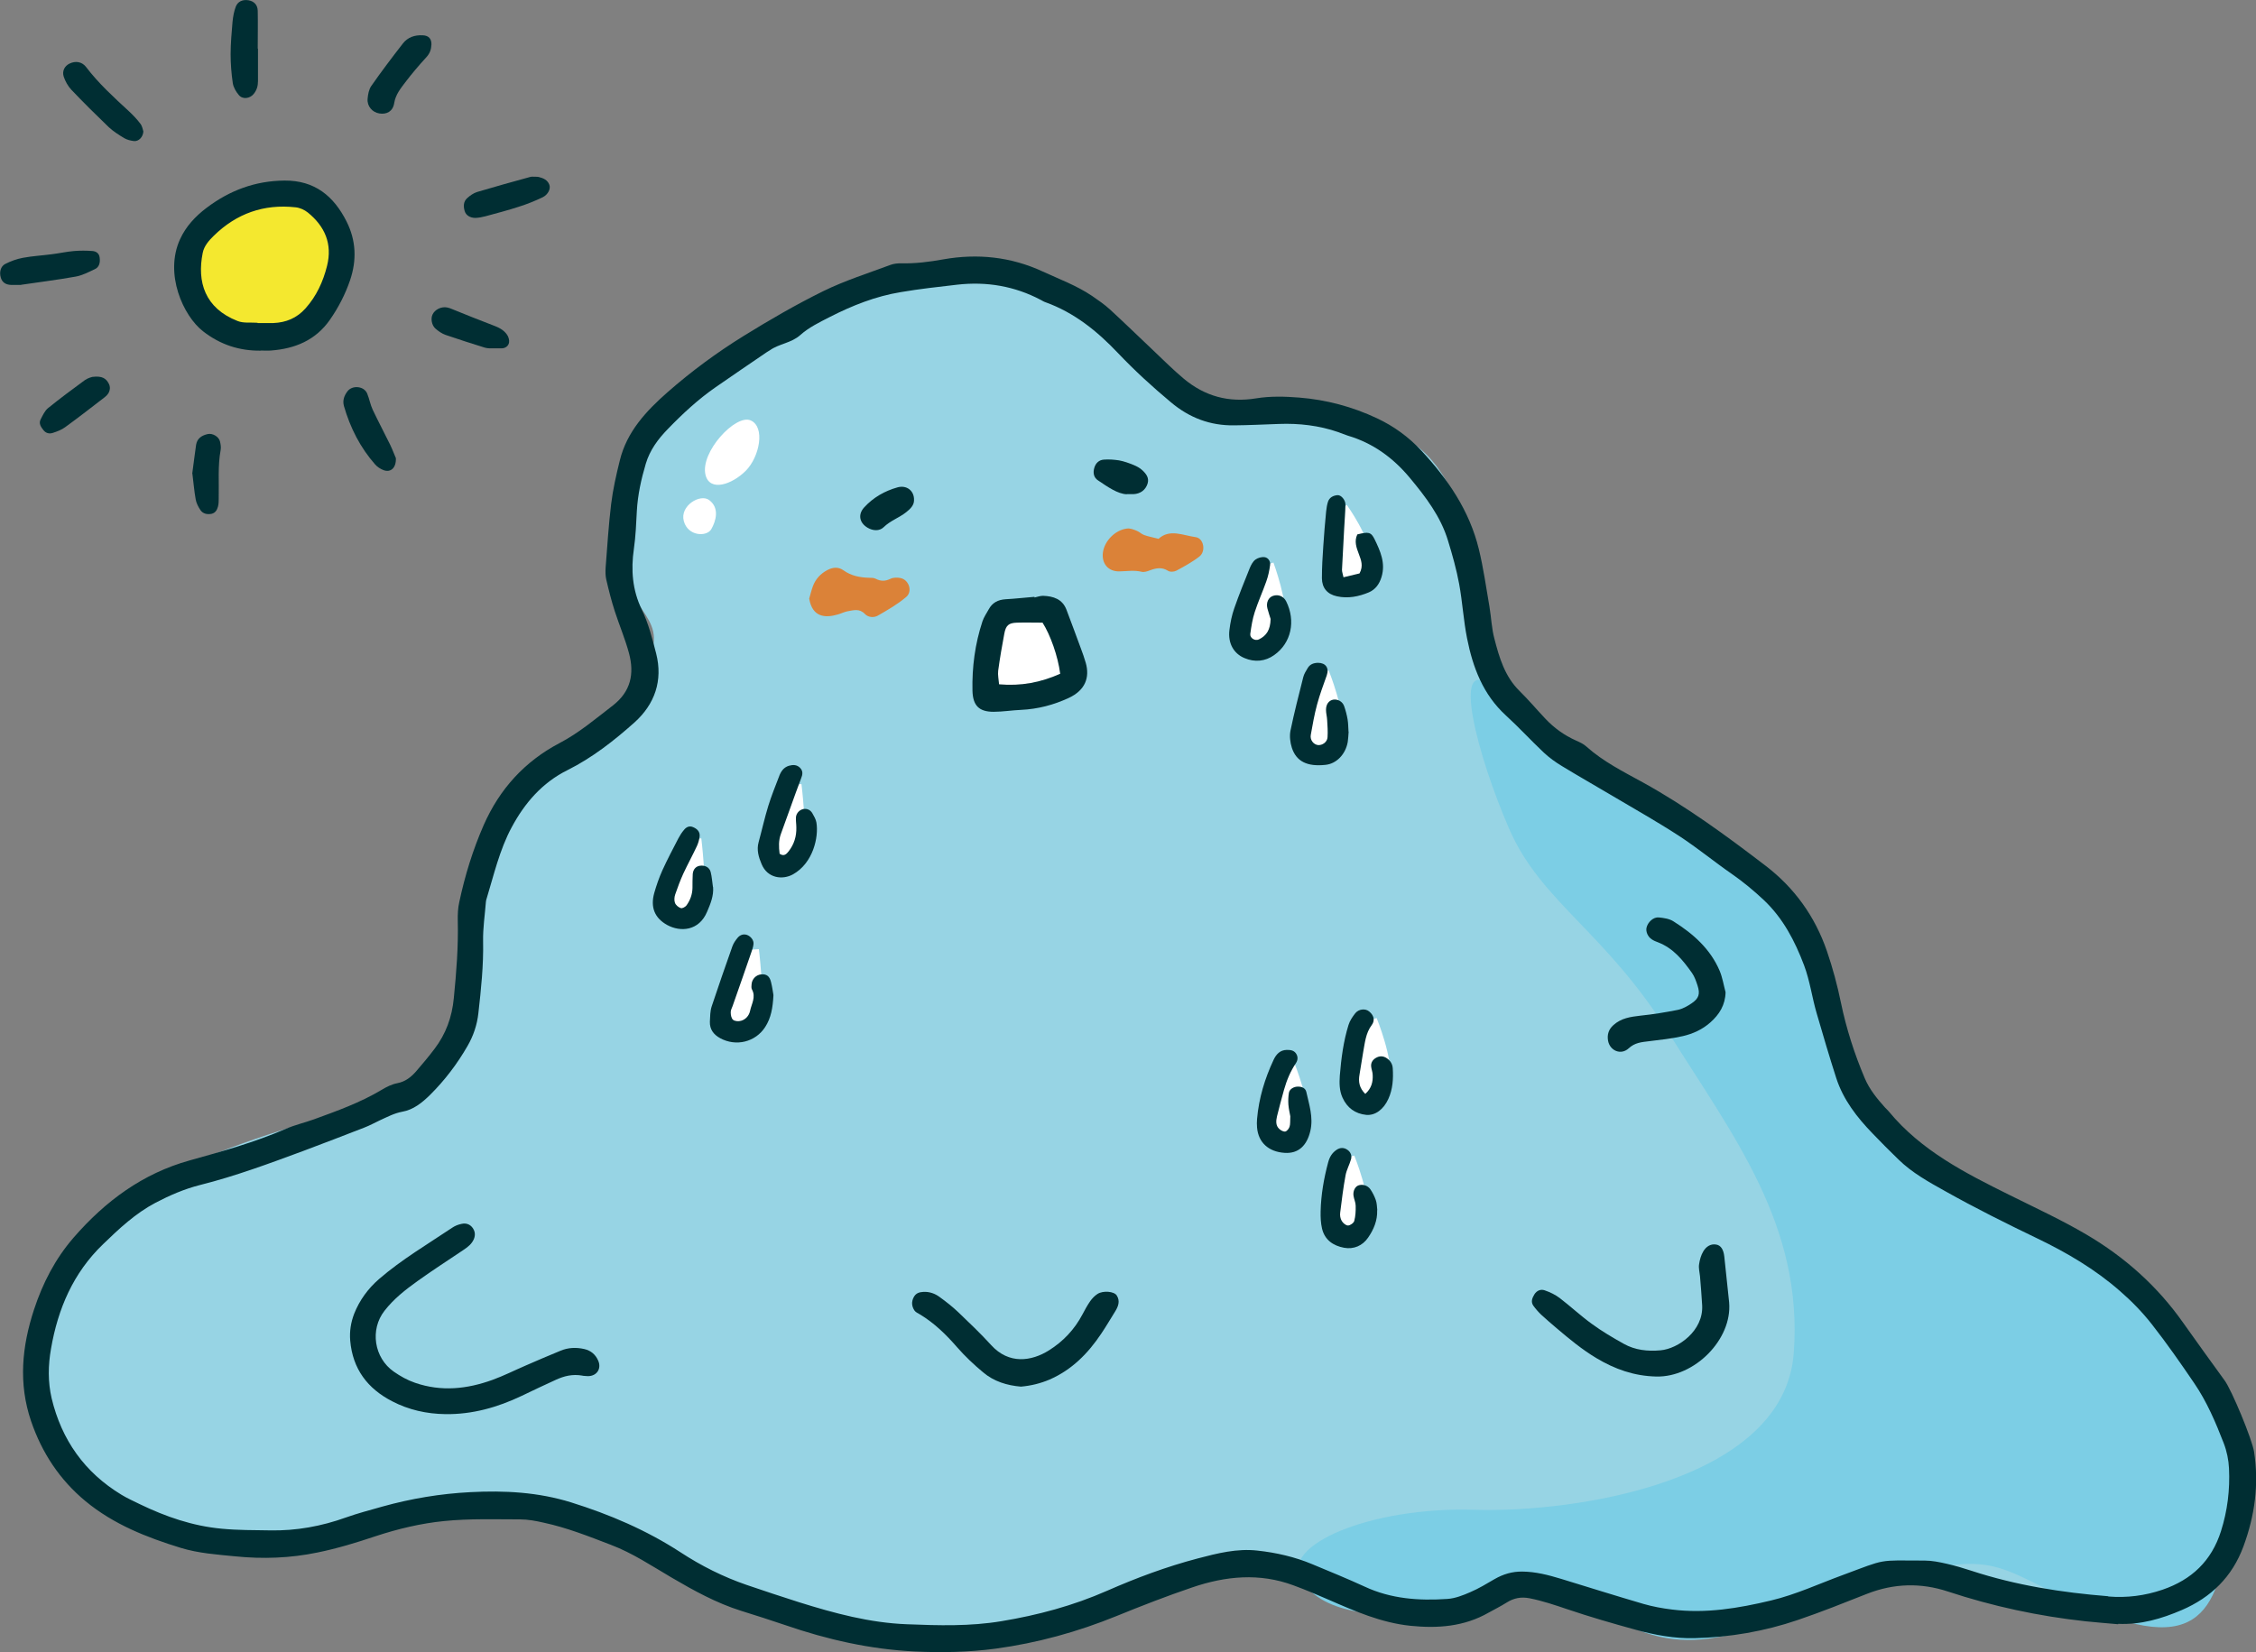 <?xml version="1.0" encoding="UTF-8"?>
<svg id="_レイヤー_2" data-name="レイヤー_2" xmlns="http://www.w3.org/2000/svg" viewBox="0 0 176.38 129.2">
  <rect x="0" y="0" width="176.38" height="129.2" fill="#808080" stroke="none"/>
  <defs>
    <style>
      .cls-1 {
        fill: #97d4e4;
      }

      .cls-1, .cls-2, .cls-3, .cls-4, .cls-5, .cls-6 {
        fill-rule: evenodd;
      }

      .cls-2 {
        fill: #fff;
      }

      .cls-3 {
        fill: #f4e82f;
      }

      .cls-4 {
        fill: #7ccee5;
      }

      .cls-5 {
        fill: #002e33;
      }

      .cls-6 {
        fill: #db8238;
      }
    </style>
  </defs>
  <g id="_レイヤー_2-2" data-name="レイヤー_2">
    <g>
      <path class="cls-1" d="M53.99,30.8c-5.76,4.03-6.17,9.33-5.33,13.5.83,4.17,4.33,4.17,1.17,8.83s-7.83,5.33-10.17,10-2.5,5.83-3,11.67-1.33,8.67-5,10.5-19.5,4.5-24.33,11.17c-4.83,6.67-7.17,15.67-.17,20.17s10,6,17.5,4,12.33-4.83,17.33-2.83,17,6.67,23,8.83c6,2.17,11.67,3.33,19.17,0,7.5-3.33,11.17-5.83,16.67-3.83s11.5,4.83,14.83,3c3.33-1.83,4.83-1.5,9.5.17s10.5,1.83,15.67-.17c5.17-2,5.83-3.67,11.33-2.33,5.5,1.33,16,5,20.33.67,4.33-4.33,3.5-11.67,0-17.17s-8.67-9.17-14.67-12c-6-2.83-12.5-7.83-13.5-12s-1.5-9.67-5-12.67-12.17-8.33-15.33-10.67c-3.17-2.33-7-4.5-7.83-9.17s-1-14.83-7.83-16.83c-6.83-2-12.33.33-14.83-2s-8.33-11.33-18.5-10.67c-10.17.67-16,6.33-21,9.83Z"/>
      <path class="cls-2" d="M78.16,47.97c-1.75,1.17-2,5.17-1.17,5.83.83.67,3.17.33,5.17-.17s1.67-2.17,1-3.83c-.67-1.67-4-2.5-5-1.83Z"/>
      <path class="cls-2" d="M55.16,37.14c-.44-1.78,2.35-4.77,3.52-4.27,1.17.5.71,2.85-.37,3.94-1.08,1.08-2.81,1.67-3.15.33Z"/>
      <path class="cls-2" d="M55.44,39.1c-.69-.51-2.3.44-1.98,1.64.32,1.21,1.8,1.25,2.15.64.35-.61.68-1.65-.17-2.28Z"/>
      <path class="cls-2" d="M61.41,61.39c-1.33,2.42-1.92,5.17-1.08,5.92s2.25.83,2.5-.92-.17-5.08-.17-5.08l-1.25.08Z"/>
      <path class="cls-2" d="M53.58,65.64c-1.33,2.42-1.92,5.17-1.08,5.92s2.25.83,2.5-.92-.17-5.08-.17-5.08l-1.25.08Z"/>
      <path class="cls-2" d="M58.08,74.3c-1.33,2.42-1.92,5.17-1.08,5.92s2.25.83,2.5-.92-.17-5.08-.17-5.08l-1.25.08Z"/>
      <path class="cls-2" d="M98.58,44.3c-1.33,2.42-1.92,5.17-1.08,5.92s2.75.46,3-1.29-.94-4.94-.94-4.94l-.98.31Z"/>
      <path class="cls-2" d="M103.08,52.64c-1.33,2.42-1.92,5.17-1.08,5.92s2.69.56,2.94-1.19-1.06-4.94-1.06-4.94l-.79.21Z"/>
      <path class="cls-2" d="M106.83,79.82c-1.33,2.42-1.92,5.17-1.08,5.92s2.69.56,2.94-1.19-1.06-4.94-1.06-4.94l-.79.21Z"/>
      <path class="cls-2" d="M100.39,83.32c-1.33,2.42-1.92,5.17-1.08,5.92s2.69.56,2.94-1.19-1.06-4.94-1.06-4.94l-.79.21Z"/>
      <path class="cls-2" d="M105.08,90.57c-1.33,2.42-1.92,5.17-1.08,5.92s2.69.56,2.94-1.19-1.06-4.94-1.06-4.94l-.79.21Z"/>
      <path class="cls-2" d="M104.73,39.8c-.84,2.63-.87,5.44.09,6.01.96.57,2.51-.24,2.42-2.01-.1-1.77-1.94-4.31-1.94-4.31l-.57.31Z"/>
      <path class="cls-4" d="M123.99,59.64c6.32,3.28,12.92,8.42,15.33,10.67,2.42,2.25,4.42,11.75,5.42,14.75s6.25,7.5,10.75,9,10.75,5,13.5,8.75,7,8.5,5.75,14.75-1.25,12-10,8.75-7.75-5.75-17.75-2.5-14.25,6.5-20.75,2.75-8.25-1-13.25-.5-9.5.25-11.25-2.5,5.5-5.75,13.5-5.5,24.25-2.25,25-12.25-4.75-17-9.75-25-10-10.25-12.5-16-4.5-13.5-1.5-11.25,5.25,4.92,7.5,6.08Z"/>
      <path class="cls-3" d="M15.12,23.55c-1.7-2.33-1.12-6.25,3-7.5s7.88-1,8.25,2.5-1,6.75-2.75,7.5-6.12.75-8.5-2.5Z"/>
      <g>
        <path class="cls-5" d="M20.38,27.42c-1.67.02-3.16-.47-4.5-1.51-1.55-1.2-3.05-4.49-1.8-7.21.46-1,1.19-1.78,2.06-2.44,1.81-1.37,3.81-2.12,6.1-2.14,2.37-.02,3.86,1.22,4.86,3.21.74,1.48.8,3.01.27,4.58-.38,1.11-.91,2.14-1.58,3.1-1.12,1.6-2.73,2.26-4.61,2.4-.27.02-.54,0-.81,0ZM20.14,25.26c.44,0,.84.01,1.24,0,.98-.04,1.82-.38,2.5-1.14.86-.96,1.38-2.09,1.69-3.33.43-1.72-.17-3.09-1.5-4.17-.26-.21-.63-.38-.97-.41-2.47-.27-4.6.48-6.38,2.22-.39.38-.76.8-.87,1.34-.46,2.28.17,4.33,2.72,5.33.47.19,1.05.1,1.56.14Z"/>
        <path class="cls-5" d="M11.21,10.26c-.02.47-.38.81-.74.77-.26-.03-.54-.1-.76-.23-.42-.25-.84-.52-1.2-.85-1-.96-1.99-1.94-2.94-2.94-.26-.28-.47-.66-.59-1.02-.14-.44.08-.83.44-1.01.48-.24.99-.16,1.31.26.98,1.29,2.17,2.37,3.35,3.46.32.3.63.62.9.98.15.2.19.48.23.61Z"/>
        <path class="cls-5" d="M1.65,22.28c-.34,0-.57,0-.79,0-.44-.02-.7-.22-.8-.58-.12-.41-.02-.87.35-1.06.43-.22.9-.39,1.38-.48.75-.14,1.51-.18,2.26-.28.58-.07,1.15-.2,1.73-.25.48-.04.98-.04,1.46,0,.26.02.51.17.55.5.06.42-.04.77-.38.92-.49.23-.98.49-1.5.58-1.45.26-2.92.44-4.26.64Z"/>
        <path class="cls-5" d="M33.72,3.54c-.01.37-.14.67-.4.95-.57.62-1.12,1.27-1.63,1.94-.37.49-.76.96-.87,1.63-.1.65-.59.91-1.17.81-.54-.09-.96-.56-.91-1.14.03-.35.1-.74.29-1.01.79-1.13,1.62-2.23,2.47-3.32.38-.49.92-.67,1.55-.64.48.02.71.28.68.79Z"/>
        <path class="cls-5" d="M20.17,3.8c0,.85,0,1.7,0,2.54,0,.38-.09.7-.33,1-.3.38-.88.45-1.17.09-.22-.26-.42-.6-.47-.93-.11-.75-.17-1.51-.17-2.26,0-.85.08-1.69.15-2.54.04-.39.11-.8.25-1.17.16-.42.54-.58.99-.51.43.07.72.35.73.82.02.99,0,1.97,0,2.96h0Z"/>
        <path class="cls-5" d="M30.95,35.8c.04.81-.42,1.17-.97.96-.24-.09-.48-.25-.65-.44-1.17-1.33-1.95-2.87-2.44-4.57-.12-.44.02-.8.26-1.13.38-.53,1.32-.44,1.56.16.17.41.24.86.43,1.26.44.93.92,1.83,1.37,2.75.19.4.34.81.43,1.01Z"/>
        <path class="cls-5" d="M41.83,13.82c.11,0,.2,0,.29.02.36.09.69.23.83.61.12.31-.1.77-.53.98-.61.29-1.23.54-1.87.74-.85.28-1.72.5-2.59.74-.26.07-.53.12-.79.13-.42,0-.75-.21-.84-.54-.11-.36-.1-.74.19-1,.23-.21.5-.4.79-.49,1.37-.41,2.75-.79,4.13-1.17.13-.04.27-.02.38-.02Z"/>
        <path class="cls-5" d="M15.03,37.04c.1-.74.19-1.49.3-2.25.08-.52.46-.75.92-.85.38-.08.86.21.95.58.05.22.09.45.05.67-.23,1.25-.12,2.51-.15,3.76,0,.22,0,.46-.06.67-.07.26-.21.5-.51.56-.33.06-.65,0-.85-.28-.17-.25-.33-.55-.38-.85-.12-.66-.17-1.33-.26-2.02Z"/>
        <path class="cls-5" d="M7.24,29.47c.74-.09,1.05.12,1.26.52.14.26.11.52-.03.77-.07.11-.17.21-.27.29-1.03.79-2.05,1.59-3.1,2.35-.28.21-.63.34-.97.45-.27.09-.54.03-.73-.21-.2-.25-.39-.53-.22-.85.16-.31.32-.67.58-.88.94-.76,1.91-1.48,2.88-2.19.24-.17.56-.24.58-.25Z"/>
        <path class="cls-5" d="M38.31,27.24s-.21,0-.42-.06c-1.02-.32-2.04-.64-3.05-.99-.29-.1-.56-.29-.79-.49-.3-.26-.39-.79-.23-1.11.18-.38.67-.63,1.12-.55.13.02.26.07.38.12,1.07.43,2.14.87,3.23,1.28.43.16.83.35,1.09.73.12.17.19.42.16.61-.05.28-.28.45-.58.46-.22,0-.45,0-.91,0Z"/>
      </g>
      <g>
        <path class="cls-5" d="M60.94,66.75c.35.26.56.02.71-.17.43-.54.63-1.18.61-1.88,0-.27-.05-.54-.03-.8.03-.33.3-.59.6-.64.3-.04.54.09.68.33.13.23.28.48.32.73.19,1.14-.26,3.17-1.83,4.05-.81.45-2,.32-2.46-.81-.22-.52-.4-1.09-.23-1.7.26-.95.47-1.91.76-2.85.24-.77.54-1.52.83-2.27.14-.39.35-.73.78-.86.32-.09.62-.09.87.16.26.27.2.54.07.86-.54,1.42-1.03,2.86-1.56,4.29-.2.53-.17,1.05-.11,1.55Z"/>
        <path class="cls-5" d="M60.47,77.82c-.05.99-.19,1.78-.64,2.48-.76,1.19-2.29,1.56-3.53.88-.51-.28-.82-.69-.8-1.29.02-.4.02-.82.14-1.19.52-1.57,1.07-3.14,1.62-4.7.09-.25.25-.48.42-.68.18-.21.44-.31.73-.21.29.11.54.42.5.72-.02.22-.1.43-.17.64-.48,1.4-.97,2.79-1.46,4.19-.06.17-.16.34-.15.51,0,.2.05.47.19.58.14.11.43.13.62.07.36-.1.62-.4.7-.76.11-.55.48-1.09.15-1.69-.06-.11-.04-.26-.03-.4.03-.42.36-.75.77-.78.4-.03.64.14.75.6.1.39.15.79.19,1.02Z"/>
        <path class="cls-5" d="M55.75,69.35c.06.71-.21,1.34-.47,1.95-.63,1.5-2.08,1.6-3.12,1.03-.98-.54-1.32-1.39-1.01-2.5.17-.6.38-1.2.63-1.76.39-.86.83-1.69,1.26-2.52.12-.23.27-.46.44-.66.18-.22.42-.34.71-.21.31.13.54.35.51.71-.03.26-.1.52-.21.76-.34.73-.73,1.44-1.07,2.17-.24.53-.44,1.07-.63,1.62-.07.2-.09.47-.02.66.07.18.27.35.46.41.11.04.35-.09.44-.21.29-.4.46-.86.47-1.37,0-.36,0-.72.02-1.08.03-.37.24-.6.55-.65.39-.06.75.11.85.48.1.38.12.79.18,1.18Z"/>
      </g>
      <g>
        <path class="cls-5" d="M99.34,48.4c-.04-.14-.16-.47-.25-.82-.12-.46.08-.87.45-.99.4-.13.82.03,1.02.44.75,1.51.41,3.25-.95,4.2-.69.49-1.51.57-2.31.23-.85-.35-1.31-1.17-1.18-2.2.07-.58.19-1.16.38-1.7.37-1.06.79-2.1,1.21-3.14.1-.24.24-.51.44-.66.19-.14.5-.23.73-.19.27.04.46.32.42.61-.06.44-.15.88-.3,1.29-.28.8-.64,1.58-.9,2.39-.18.55-.27,1.13-.35,1.71-.04.33.38.57.67.43.6-.29.9-.75.92-1.6Z"/>
        <path class="cls-5" d="M105.04,45.14c.47-.12.89-.22,1.25-.3.32-.59.12-1.05-.05-1.51-.19-.5-.38-1.01-.12-1.54.87-.22,1.07-.19,1.35.38.45.93.87,1.86.54,2.95-.17.56-.48.98-.99,1.2-.79.33-1.63.5-2.49.31-.75-.16-1.17-.64-1.18-1.41,0-.85.05-1.7.11-2.55.06-.89.13-1.78.22-2.67.03-.27.07-.54.15-.78.12-.33.41-.47.73-.5.29-.03.64.38.63.75-.01.62-.07,1.25-.1,1.88-.06,1.07-.12,2.14-.17,3.21,0,.17.07.33.12.59Z"/>
        <path class="cls-5" d="M105.44,57.22c-.02.27-.03.54-.07.8-.17.97-.89,1.71-1.75,1.79-1.41.15-2.27-.26-2.62-1.34-.13-.41-.19-.9-.11-1.32.29-1.41.65-2.8,1-4.19.06-.25.21-.49.35-.72.18-.3.46-.4.8-.41.61,0,.89.41.69.98-.27.76-.55,1.51-.76,2.29-.21.78-.35,1.58-.49,2.37-.07.39.21.74.55.79.35.04.74-.23.76-.61.03-.44,0-.9-.03-1.34-.01-.27-.09-.53-.09-.8,0-.45.23-.74.57-.8.35-.05.72.14.85.51.12.34.21.69.27,1.04.05.31.05.62.07.94Z"/>
      </g>
      <g>
        <path class="cls-6" d="M63.26,46.83c.09-.3.17-.65.29-.98.21-.57.6-.99,1.13-1.27.42-.22.85-.28,1.27.02.6.43,1.28.56,2,.58.18,0,.37,0,.52.08.39.2.74.2,1.15,0,.22-.11.53-.11.78-.06.66.13.97,1.04.45,1.48-.67.57-1.45,1.02-2.22,1.46-.31.18-.76.14-1.01-.13-.43-.45-.89-.29-1.36-.21-.26.05-.5.18-.76.25-.98.29-1.98.22-2.23-1.22Z"/>
        <path class="cls-6" d="M90.57,42.14c.88-.81,1.92-.27,2.9-.14.64.08.83,1.1.31,1.51-.56.44-1.19.78-1.82,1.12-.17.09-.49.11-.65,0-.48-.3-.93-.21-1.41-.03-.2.08-.45.16-.65.11-.58-.14-1.15-.04-1.73-.03-.88.02-1.41-.62-1.29-1.49.13-.9.96-1.75,1.89-1.86.25-.03.52.08.76.18.21.08.37.26.58.33.33.12.69.18,1.1.29Z"/>
      </g>
      <g>
        <path class="cls-5" d="M100.88,87.29c-.04-.21-.12-.56-.15-.91-.02-.31-.01-.63.04-.93.05-.29.39-.49.73-.48.29,0,.56.12.63.41.22,1,.56,1.98.32,3.04-.27,1.17-.94,1.8-2.01,1.73-1.26-.08-2.06-.81-2.16-1.98-.02-.22-.02-.45,0-.67.14-1.63.61-3.17,1.3-4.64.2-.42.5-.75,1.02-.76.28,0,.54.02.72.27.17.25.16.51,0,.76-.43.64-.72,1.34-.93,2.08-.19.69-.38,1.38-.55,2.08-.08.35-.12.73.19,1,.12.11.33.22.46.19.13-.03.28-.22.33-.37.07-.21.04-.44.06-.82Z"/>
        <path class="cls-5" d="M106.75,85.53c.47-.42.6-.92.57-1.47,0-.22-.1-.44-.12-.66-.03-.29.11-.52.36-.67.3-.18.59-.17.88.03.27.19.43.45.45.79.05.81,0,1.62-.34,2.37-.37.83-1.03,1.32-1.73,1.26-.87-.09-1.5-.55-1.86-1.35-.25-.55-.25-1.14-.21-1.72.11-1.34.28-2.67.68-3.96.1-.33.31-.64.53-.92.27-.33.78-.39,1.08-.14.35.28.49.68.21,1.06-.48.63-.54,1.41-.68,2.16-.1.57-.18,1.15-.28,1.72-.1.55-.02,1.04.45,1.51Z"/>
        <path class="cls-5" d="M107.67,94.64c.03.81-.28,1.52-.71,2.14-.43.63-1.12.93-1.88.79-.85-.16-1.51-.61-1.72-1.5-.1-.43-.12-.89-.11-1.34.03-1.3.25-2.58.59-3.84.11-.41.3-.74.66-.98.29-.19.59-.19.87.02.24.18.33.44.26.71-.12.43-.35.83-.43,1.26-.18.97-.3,1.95-.42,2.92-.03.21.01.47.12.65.1.17.32.36.49.36.17,0,.45-.2.49-.36.1-.38.12-.79.11-1.18,0-.26-.13-.52-.17-.79-.05-.36.12-.7.37-.8.31-.12.73-.02.95.3.17.25.32.54.42.83.09.25.09.53.12.79Z"/>
      </g>
      <g>
        <path class="cls-5" d="M165.6,127.01c-.85-.08-1.7-.14-2.54-.23-3.67-.4-7.26-1.17-10.77-2.33-2.12-.7-4.23-.64-6.32.18-1.8.71-3.59,1.43-5.42,2.05-2.61.89-5.31,1.35-8.06,1.42-1.58.04-3.13-.25-4.65-.67-1.78-.49-3.55-1-5.29-1.59-.98-.33-1.95-.66-2.96-.86-.67-.13-1.23-.02-1.79.33-.46.29-.94.53-1.41.79-1.92,1.1-3.99,1.25-6.13,1.03-2.28-.24-4.33-1.14-6.39-2.04-.9-.39-1.81-.78-2.74-1.12-2.66-.99-5.31-.73-7.92.16-2,.68-3.96,1.44-5.92,2.24-3.05,1.24-6.2,2.11-9.46,2.55-2.1.28-4.2.32-6.31.22-3.49-.17-6.84-.93-10.12-2.06-1.15-.39-2.3-.76-3.46-1.12-1.94-.61-3.71-1.59-5.45-2.61-1.55-.91-3.04-1.91-4.73-2.55-1.72-.66-3.43-1.34-5.24-1.73-.61-.14-1.24-.26-1.86-.26-1.98,0-3.97-.07-5.93.13-1.82.18-3.62.61-5.38,1.19-1.49.5-3,.96-4.53,1.27-2.12.44-4.26.52-6.43.3-1.43-.14-2.87-.24-4.25-.66-2.67-.82-5.26-1.84-7.45-3.65-2.02-1.67-3.41-3.78-4.26-6.26-1-2.94-.72-5.84.23-8.73.68-2.07,1.66-3.97,3.1-5.63,2.47-2.84,5.39-5.01,9.07-6.03,2.55-.71,5.1-1.42,7.54-2.48.7-.3,1.45-.47,2.17-.73,1.81-.66,3.63-1.31,5.3-2.31.38-.23.8-.44,1.23-.52.62-.12,1.06-.47,1.45-.91.5-.58.99-1.16,1.45-1.77.89-1.17,1.37-2.48,1.51-3.97.2-2.01.36-4.02.31-6.05-.01-.49.01-1,.12-1.47.44-2.07,1.06-4.08,1.91-6.02,1.24-2.81,3.2-4.97,5.92-6.4,1.53-.8,2.82-1.9,4.17-2.94,1.42-1.1,1.69-2.49,1.27-4.08-.3-1.12-.76-2.2-1.12-3.31-.26-.81-.47-1.64-.66-2.46-.07-.3-.07-.63-.05-.94.13-1.65.23-3.31.43-4.96.14-1.15.4-2.29.68-3.42.55-2.25,2.07-3.87,3.73-5.33,1.86-1.63,3.85-3.1,5.95-4.4,2.02-1.25,4.09-2.45,6.22-3.5,1.69-.83,3.5-1.4,5.27-2.06.25-.09.53-.12.79-.12,1.13.03,2.23-.11,3.34-.31,2.67-.47,5.28-.2,7.76.95,1.3.6,2.66,1.1,3.86,1.91.48.33.96.66,1.39,1.05,1.12,1.03,2.22,2.1,3.33,3.15.81.77,1.61,1.57,2.47,2.29,1.64,1.36,3.5,1.87,5.64,1.52,1.1-.18,2.25-.15,3.37-.06,2.11.17,4.15.71,6.08,1.62,1.32.62,2.47,1.46,3.46,2.52,2.08,2.23,3.77,4.71,4.5,7.71.36,1.48.57,2.99.83,4.5.14.84.17,1.71.39,2.52.38,1.47.81,2.94,1.96,4.07.7.69,1.34,1.45,2.02,2.17.69.73,1.48,1.3,2.4,1.71.29.13.58.26.81.47,1.32,1.18,2.9,1.97,4.43,2.81,3.4,1.88,6.51,4.16,9.58,6.51,2.26,1.73,3.87,3.97,4.8,6.69.45,1.32.81,2.65,1.09,4.02.42,2.02,1.05,3.99,1.86,5.9.37.88.97,1.61,1.6,2.31.09.1.2.19.28.29,2.53,3.07,5.98,4.82,9.45,6.54,2.01,1,4.05,1.94,5.99,3.08,3.03,1.78,5.58,4.06,7.6,6.94,1.06,1.5,2.14,2.99,3.22,4.48.56.77,2.15,4.6,2.3,5.58.39,2.54.06,4.98-.83,7.39-.88,2.39-2.53,3.99-4.82,4.98-1.58.68-3.21,1.16-4.97,1.08ZM164.83,124.84c1.45.12,2.86-.06,4.24-.53,2.28-.78,3.83-2.25,4.57-4.57.51-1.6.71-3.25.63-4.91-.03-.66-.17-1.35-.41-1.97-.63-1.63-1.32-3.25-2.31-4.7-1.06-1.56-2.14-3.11-3.3-4.59-.74-.95-1.6-1.83-2.51-2.62-1.94-1.7-4.15-3-6.46-4.11-2.43-1.17-4.84-2.37-7.19-3.69-1.29-.72-2.6-1.44-3.67-2.49-.68-.66-1.35-1.33-2-2.01-1.23-1.27-2.31-2.65-2.86-4.36-.54-1.67-1.03-3.35-1.52-5.03-.37-1.25-.53-2.55-.99-3.77-.72-1.91-1.64-3.68-3.15-5.11-.79-.74-1.61-1.42-2.5-2.04-1.4-.97-2.72-2.06-4.15-2.99-1.69-1.1-3.46-2.09-5.19-3.12-1.31-.78-2.64-1.53-3.95-2.33-.5-.3-.98-.65-1.4-1.04-1.01-.95-1.95-1.98-2.98-2.92-1.78-1.63-2.58-3.75-3.03-6.02-.28-1.4-.36-2.85-.62-4.26-.21-1.14-.53-2.27-.87-3.38-.57-1.89-1.75-3.43-2.99-4.92-1.29-1.55-2.87-2.71-4.83-3.29-.26-.08-.5-.19-.76-.28-1.5-.52-3.08-.7-4.64-.64-1.16.04-2.33.1-3.49.11-1.88.03-3.51-.59-4.95-1.8-1.45-1.21-2.84-2.48-4.14-3.85-1.62-1.71-3.42-3.17-5.68-3.98-.13-.04-.24-.12-.36-.18-2.05-1.08-4.23-1.45-6.53-1.19-1.47.17-2.94.33-4.4.58-1.97.32-3.81,1.05-5.57,1.95-.8.41-1.63.81-2.29,1.4-.71.64-1.66.68-2.39,1.2-.07.05-.15.09-.23.14-1.34.91-2.67,1.82-4,2.74-1.37.95-2.59,2.08-3.75,3.28-.76.78-1.4,1.64-1.72,2.71-.36,1.21-.63,2.43-.7,3.7-.05.98-.09,1.97-.23,2.95-.24,1.65-.12,3.23.61,4.74.53,1.1.83,2.28,1.13,3.45.54,2.12-.11,3.96-1.68,5.38-1.6,1.43-3.31,2.77-5.25,3.74-1.98.98-3.35,2.58-4.36,4.46-.96,1.78-1.41,3.78-2,5.71-.01.04-.02.09-.02.13-.08,1.03-.24,2.06-.22,3.08.04,1.89-.16,3.77-.37,5.64-.1.9-.39,1.76-.84,2.54-.81,1.41-1.79,2.7-2.94,3.84-.61.6-1.3,1.16-2.16,1.31-.64.12-1.18.41-1.75.67-.41.19-.8.41-1.22.57-1.59.62-3.18,1.23-4.78,1.83-2.65.98-5.31,1.97-8.06,2.66-1.23.31-2.38.81-3.49,1.39-1.57.83-2.84,2.02-4.1,3.24-2.34,2.25-3.53,5.05-4.07,8.17-.23,1.29-.25,2.61.05,3.89.78,3.25,2.58,5.79,5.45,7.53.46.28.95.5,1.44.74,2.03.98,4.13,1.71,6.41,1.92,1.26.12,2.51.11,3.77.13,2.04.04,4.02-.32,5.94-1.01.93-.33,1.89-.58,2.84-.85,2.26-.63,4.55-1.01,6.89-1.13,2.67-.14,5.3,0,7.87.8,3.01.94,5.89,2.17,8.55,3.9,1.62,1.06,3.35,1.93,5.19,2.56,1.36.46,2.72.92,4.09,1.35,2.75.86,5.52,1.61,8.42,1.72,2.47.1,4.95.17,7.4-.24,2.84-.47,5.6-1.21,8.26-2.38,2.3-1.01,4.66-1.89,7.1-2.53,1.52-.4,3.06-.79,4.65-.61,1.47.16,2.92.49,4.3,1.07,1.37.57,2.74,1.13,4.09,1.75,2.06.96,4.24,1.11,6.46.96.61-.04,1.22-.28,1.79-.53.66-.28,1.28-.66,1.9-1.02.68-.39,1.38-.6,2.17-.59,1.05.01,2.04.27,3.03.57,2.15.66,4.29,1.33,6.44,1.96.73.21,1.49.35,2.24.44,2.63.33,5.19-.1,7.74-.71,1.93-.46,3.73-1.3,5.58-1.98,3.51-1.3,2.68-1.15,6.42-1.14.58,0,1.16.12,1.73.25.66.15,1.3.34,1.94.55,3.48,1.14,7.06,1.7,10.69,1.99Z"/>
        <path class="cls-5" d="M45.54,107.57c-.81-.14-1.45.04-2.07.32-.9.41-1.79.83-2.68,1.26-1.89.9-3.86,1.46-5.97,1.43-1.46-.02-2.86-.33-4.15-1-1.93-.99-3.1-2.53-3.29-4.75-.06-.73.05-1.42.31-2.1.42-1.06,1.08-1.96,1.94-2.71,1.77-1.53,3.79-2.72,5.73-4.02.22-.15.48-.25.74-.3.32-.07.63.02.84.3.2.27.24.56.11.89-.17.4-.49.63-.83.86-1.19.8-2.4,1.58-3.57,2.42-.95.68-1.86,1.39-2.59,2.33-1.15,1.47-.82,3.68.73,4.76.52.36,1.05.66,1.66.87,2.06.71,4.07.49,6.06-.23.88-.32,1.73-.75,2.59-1.12.91-.39,1.81-.79,2.73-1.16.6-.25,1.22-.27,1.85-.13.52.12.88.43,1.09.91.27.62-.1,1.2-.79,1.21-.18,0-.36-.03-.42-.03Z"/>
        <path class="cls-5" d="M80.89,46.72c.22-.05.44-.13.66-.13.8.03,1.51.25,1.83,1.09.38,1,.75,2.01,1.12,3.01.14.38.28.76.39,1.15.32,1.14-.04,2.13-1.32,2.73-1.18.55-2.43.88-3.75.94-.71.03-1.43.15-2.14.15-1.14,0-1.62-.49-1.65-1.65-.04-1.85.2-3.66.78-5.42.11-.33.32-.63.49-.94.28-.52.72-.75,1.31-.79.76-.04,1.51-.13,2.27-.19,0,.02,0,.03,0,.05ZM82.89,52.69c-.18-1.39-.77-3.04-1.38-4-.67,0-1.34-.02-2,0-.65.02-.87.21-.99.86-.18.96-.35,1.93-.48,2.9-.04.33.04.68.07,1.06,1.71.15,3.25-.14,4.79-.83Z"/>
        <path class="cls-5" d="M135.19,101.86c.24,2.87-2.69,5.85-5.7,5.78-1.74-.04-3.24-.58-4.68-1.44-1.12-.67-2.12-1.5-3.11-2.34-.41-.35-.82-.7-1.21-1.06-.22-.21-.43-.45-.61-.7-.21-.3-.09-.6.08-.88.19-.31.51-.43.81-.32.41.14.83.34,1.17.6.85.65,1.64,1.39,2.51,2.02.79.58,1.64,1.08,2.5,1.56.89.5,1.87.6,2.87.51,1.39-.12,3.37-1.53,3.26-3.52-.04-.76-.11-1.52-.17-2.28-.03-.31-.12-.63-.07-.93.05-.35.15-.71.33-1.01.21-.35.55-.61,1.01-.53.36.06.57.39.63.93.13,1.2.25,2.4.38,3.6Z"/>
        <path class="cls-5" d="M79.82,108.43c-1.08-.09-2.11-.4-2.96-1.12-.72-.6-1.41-1.25-2.03-1.96-.86-.99-1.78-1.89-2.91-2.57-.15-.09-.34-.17-.43-.31-.2-.31-.25-.65-.06-1.02.17-.33.43-.41.77-.43.47-.02.9.13,1.26.4.51.37,1.01.76,1.46,1.19.88.84,1.76,1.68,2.57,2.57,1.39,1.53,3.15,1.27,4.51.42,1.12-.7,2.01-1.64,2.63-2.82.19-.36.38-.71.61-1.04.15-.21.35-.42.57-.56.44-.28,1.3-.2,1.5.12.28.44.12.86-.13,1.26-.36.57-.69,1.15-1.07,1.71-1.04,1.56-2.31,2.85-4.06,3.61-.71.3-1.44.48-2.23.55Z"/>
        <path class="cls-5" d="M134.91,77.58c-.02,1.01-.49,1.75-1.19,2.37-.62.55-1.36.89-2.15,1.07-.87.2-1.77.29-2.65.4-.58.07-1.11.11-1.59.56-.6.55-1.47.19-1.61-.61-.08-.47.05-.88.42-1.21.61-.55,1.34-.65,2.12-.74.98-.1,1.95-.26,2.91-.45.38-.08.76-.29,1.08-.51.58-.39.68-.74.47-1.39-.11-.34-.23-.69-.43-.98-.7-.99-1.46-1.94-2.65-2.4-.17-.06-.34-.13-.49-.23-.32-.2-.49-.61-.42-.92.1-.43.53-.84.96-.8.39.04.83.1,1.15.31,1.54.97,2.88,2.15,3.61,3.87.22.53.31,1.11.46,1.67Z"/>
        <path class="cls-5" d="M71.46,39.13c0,.38-.29.67-.61.92-.55.44-1.24.66-1.77,1.18-.32.31-.83.29-1.26.03-.63-.38-.76-1.03-.26-1.58.71-.78,1.61-1.29,2.61-1.57.72-.2,1.32.27,1.29,1.01Z"/>
        <path class="cls-5" d="M88.09,38.65c-.71-.03-1.48-.57-2.25-1.09-.32-.21-.4-.57-.29-.96.11-.39.37-.63.75-.66.39-.03.8,0,1.19.06.39.07.77.21,1.14.36.24.1.49.23.68.41.3.28.55.6.41,1.05-.16.5-.56.79-1.09.82-.09,0-.18,0-.54,0Z"/>
      </g>
    </g>
  </g>
</svg>